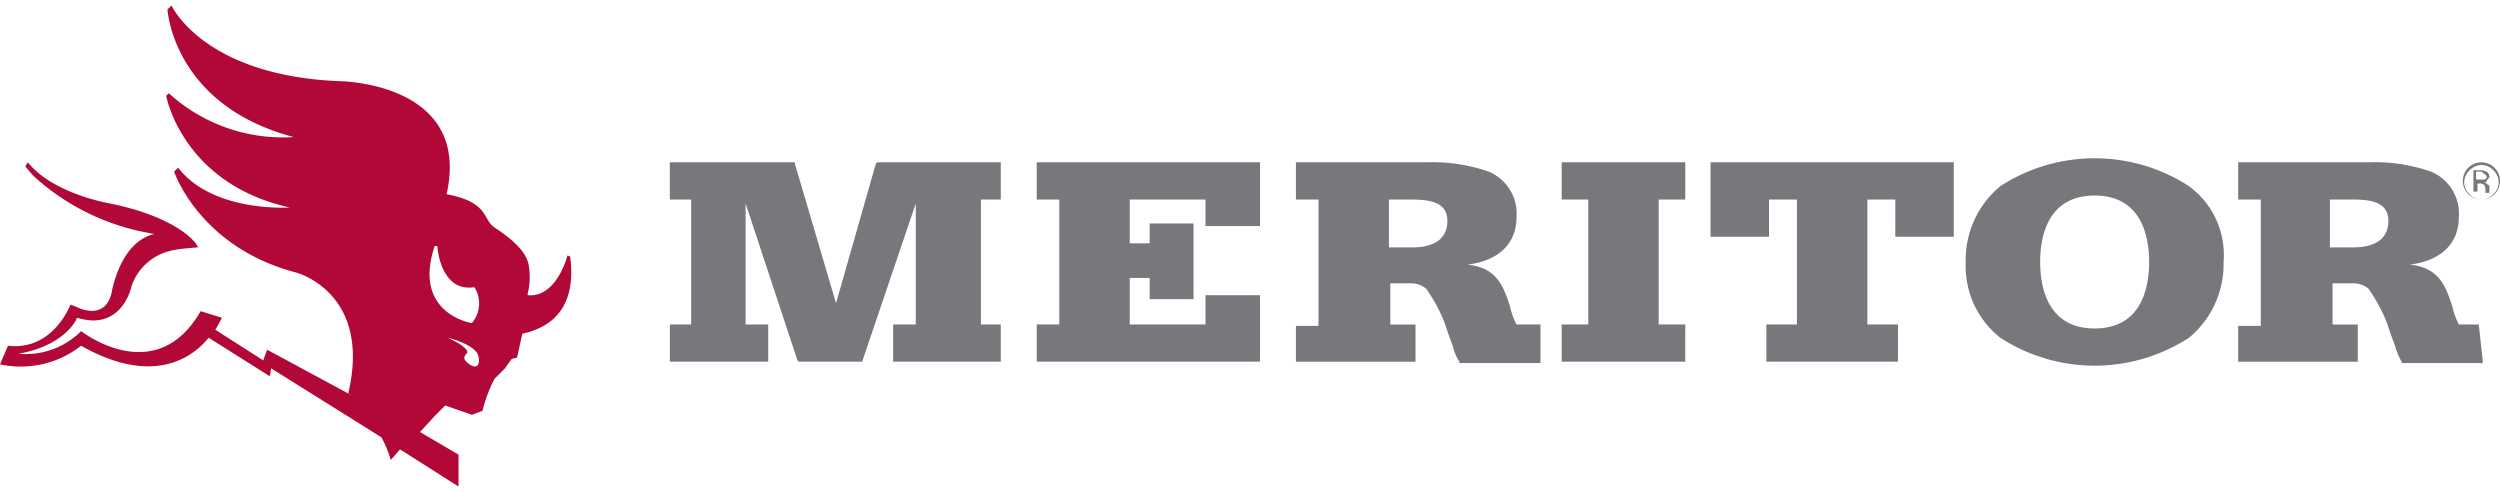 <svg height="492" viewBox=".132 .132 49.768 9.577" width="2500" xmlns="http://www.w3.org/2000/svg"><g fill="#76787b"><path d="m13.467 6.509v.714h1.958v-.741h-.45v-2.407l1.032 3.122.027.026h1.27v-.026l1.058-3.122v2.407h-.45v.741h2.143v-.741h-.396v-2.487h.396v-.741h-2.46l-.027.027-.793 2.778-.82-2.778v-.027h-2.489v.741h.425v2.487h-.424zm11.748-.582v-.027h-1.085v.582h-1.508v-.926h.397v.424h.873v-1.508h-.873v.396h-.397v-.873h1.508v.529h1.085v-1.27h-4.445v.741h.45v2.487h-.45v.741h4.445v-.026z"/><path d="m30.321 6.482a1.508 1.508 0 0 1 -.132-.37c-.132-.397-.265-.767-.847-.82.635-.08.98-.424.98-.953a.905.905 0 0 0 -.556-.9 3.421 3.421 0 0 0 -1.244-.185h-2.592v.741h.45v2.515h-.45v.714h2.381v-.74h-.502v-.82h.37a.49.49 0 0 1 .344.105 3.257 3.257 0 0 1 .37.688c.053.159.106.317.16.45a.931.931 0 0 0 .132.317v.027h1.613v-.768zm-1.376-2.062c0 .344-.238.529-.714.529h-.45v-.953h.45c.37 0 .714.053.714.424z" stroke-width=".265"/><path d="m33.681 6.509v-.027h-.529v-2.487h.529v-.741h-2.46v.741h.529v2.487h-.529v.741h2.459v-.026zm1.641.714h2.593v-.741h-.609v-2.487h.556v.741h1.164v-1.482h-4.842v1.482h1.164v-.741h.556v2.487h-.609v.741z"/><path d="m43.71 3.73a3.453 3.453 0 0 0 -3.758 0 1.902 1.902 0 0 0 -.688 1.509 1.82 1.82 0 0 0 .688 1.508 3.453 3.453 0 0 0 3.757 0 1.902 1.902 0 0 0 .688-1.508 1.693 1.693 0 0 0 -.688-1.508zm-1.88.186c.953 0 1.085.847 1.085 1.323s-.132 1.323-1.084 1.323-1.085-.847-1.085-1.323.132-1.323 1.085-1.323zm7.647 2.566h-.397a1.508 1.508 0 0 1 -.132-.37c-.132-.397-.265-.767-.847-.82.635-.08.98-.424.98-.953a.905.905 0 0 0 -.556-.9 3.421 3.421 0 0 0 -1.244-.185h-2.593v.741h.45v2.515h-.45v.714h2.381v-.74h-.502v-.82h.37a.49.49 0 0 1 .344.105 3.257 3.257 0 0 1 .37.688c.053.159.106.317.16.45a1.28 1.28 0 0 0 .131.317v.027h1.614v-.053zm-1.8-2.063c0 .344-.237.529-.713.529h-.45v-.953h.45c.37 0 .714.053.714.424zm1.853-1.112a.328.328 0 0 1 .238.106.336.336 0 0 1 .106.238.328.328 0 0 1 -.106.238.336.336 0 0 1 -.238.106.328.328 0 0 1 -.238-.106.336.336 0 0 1 -.106-.238.365.365 0 0 1 .344-.344zm.37.318a.37.37 0 1 0 -.74 0 .37.37 0 1 0 .74 0zm-.264-.08a.058.058 0 0 1 -.053.053h-.159v-.158h.053c.053 0 .08 0 .08.026q.079.04.079.08zm-.265-.132v.424h.08v-.16h.053a.098.098 0 0 1 .079.027c.026.027.026.053.026.106v.053h.08v-.106c0-.026 0-.053-.027-.053a.198.198 0 0 0 -.08-.053c.027 0 .054 0 .054-.026s.053-.053.053-.08a.138.138 0 0 0 -.053-.105c-.027 0-.053-.027-.106-.027z" stroke-width=".265"/></g><path d="m11.483 5.133-.053-.026s-.212.846-.794.793v-.026a1.37 1.37 0 0 0 .027-.53c-.027-.343-.45-.634-.688-.793s-.106-.503-.953-.662c.503-2.222-2.116-2.249-2.116-2.249-2.726-.105-3.36-1.508-3.36-1.508l-.08.08s.106 1.905 2.514 2.54a3.376 3.376 0 0 1 -2.488-.873l-.052.052s.317 1.747 2.46 2.223c0 0-1.534.106-2.222-.794l-.08.08s.503 1.508 2.434 2.01c0 0 1.509.397 1.032 2.408a.08.08 0 0 1 .053.027l-1.667-.9-.079.212-.952-.609c.079-.132.132-.238.132-.238l-.424-.132c-.9 1.56-2.38.397-2.38.397a1.553 1.553 0 0 1 -1.244.45c.9-.16 1.137-.662 1.137-.662l.027-.053a1.286 1.286 0 0 0 .317.053c.635 0 .768-.688.768-.688a1.085 1.085 0 0 1 .846-.714c.106-.027.477-.053.477-.053l-.027-.053s-.317-.53-1.72-.82c0 0-1.137-.186-1.64-.82l-.053.079a2.357 2.357 0 0 0 .185.212 4.609 4.609 0 0 0 2.25 1.11l.131.027c-.687.159-.846 1.164-.846 1.164-.133.583-.688.292-.688.292l-.132-.053s-.344.926-1.244.82l-.159.37a1.942 1.942 0 0 0 1.614-.37c1.403.794 2.196.264 2.54-.159l1.217.767.027-.158 2.196 1.374a2.3 2.3 0 0 1 .185.45l.185-.211 1.164.74v-.635l-.767-.45.291-.317.212-.212.529.186.212-.08a2.87 2.87 0 0 1 .238-.635l.211-.211s.053-.08.133-.186l.106-.026.105-.476c.344-.08 1.112-.318.953-1.535zm-2.09 2.064s-.053-.053.026-.133c0 0 .132-.079-.37-.317 0 0 .555.132.608.37.053.239-.106.265-.264.08zm.132-.741s-1.19-.185-.74-1.535h.052s.053.926.74.82a.606.606 0 0 1 -.052.715z" fill="#b20838" stroke-width=".265"/></svg>